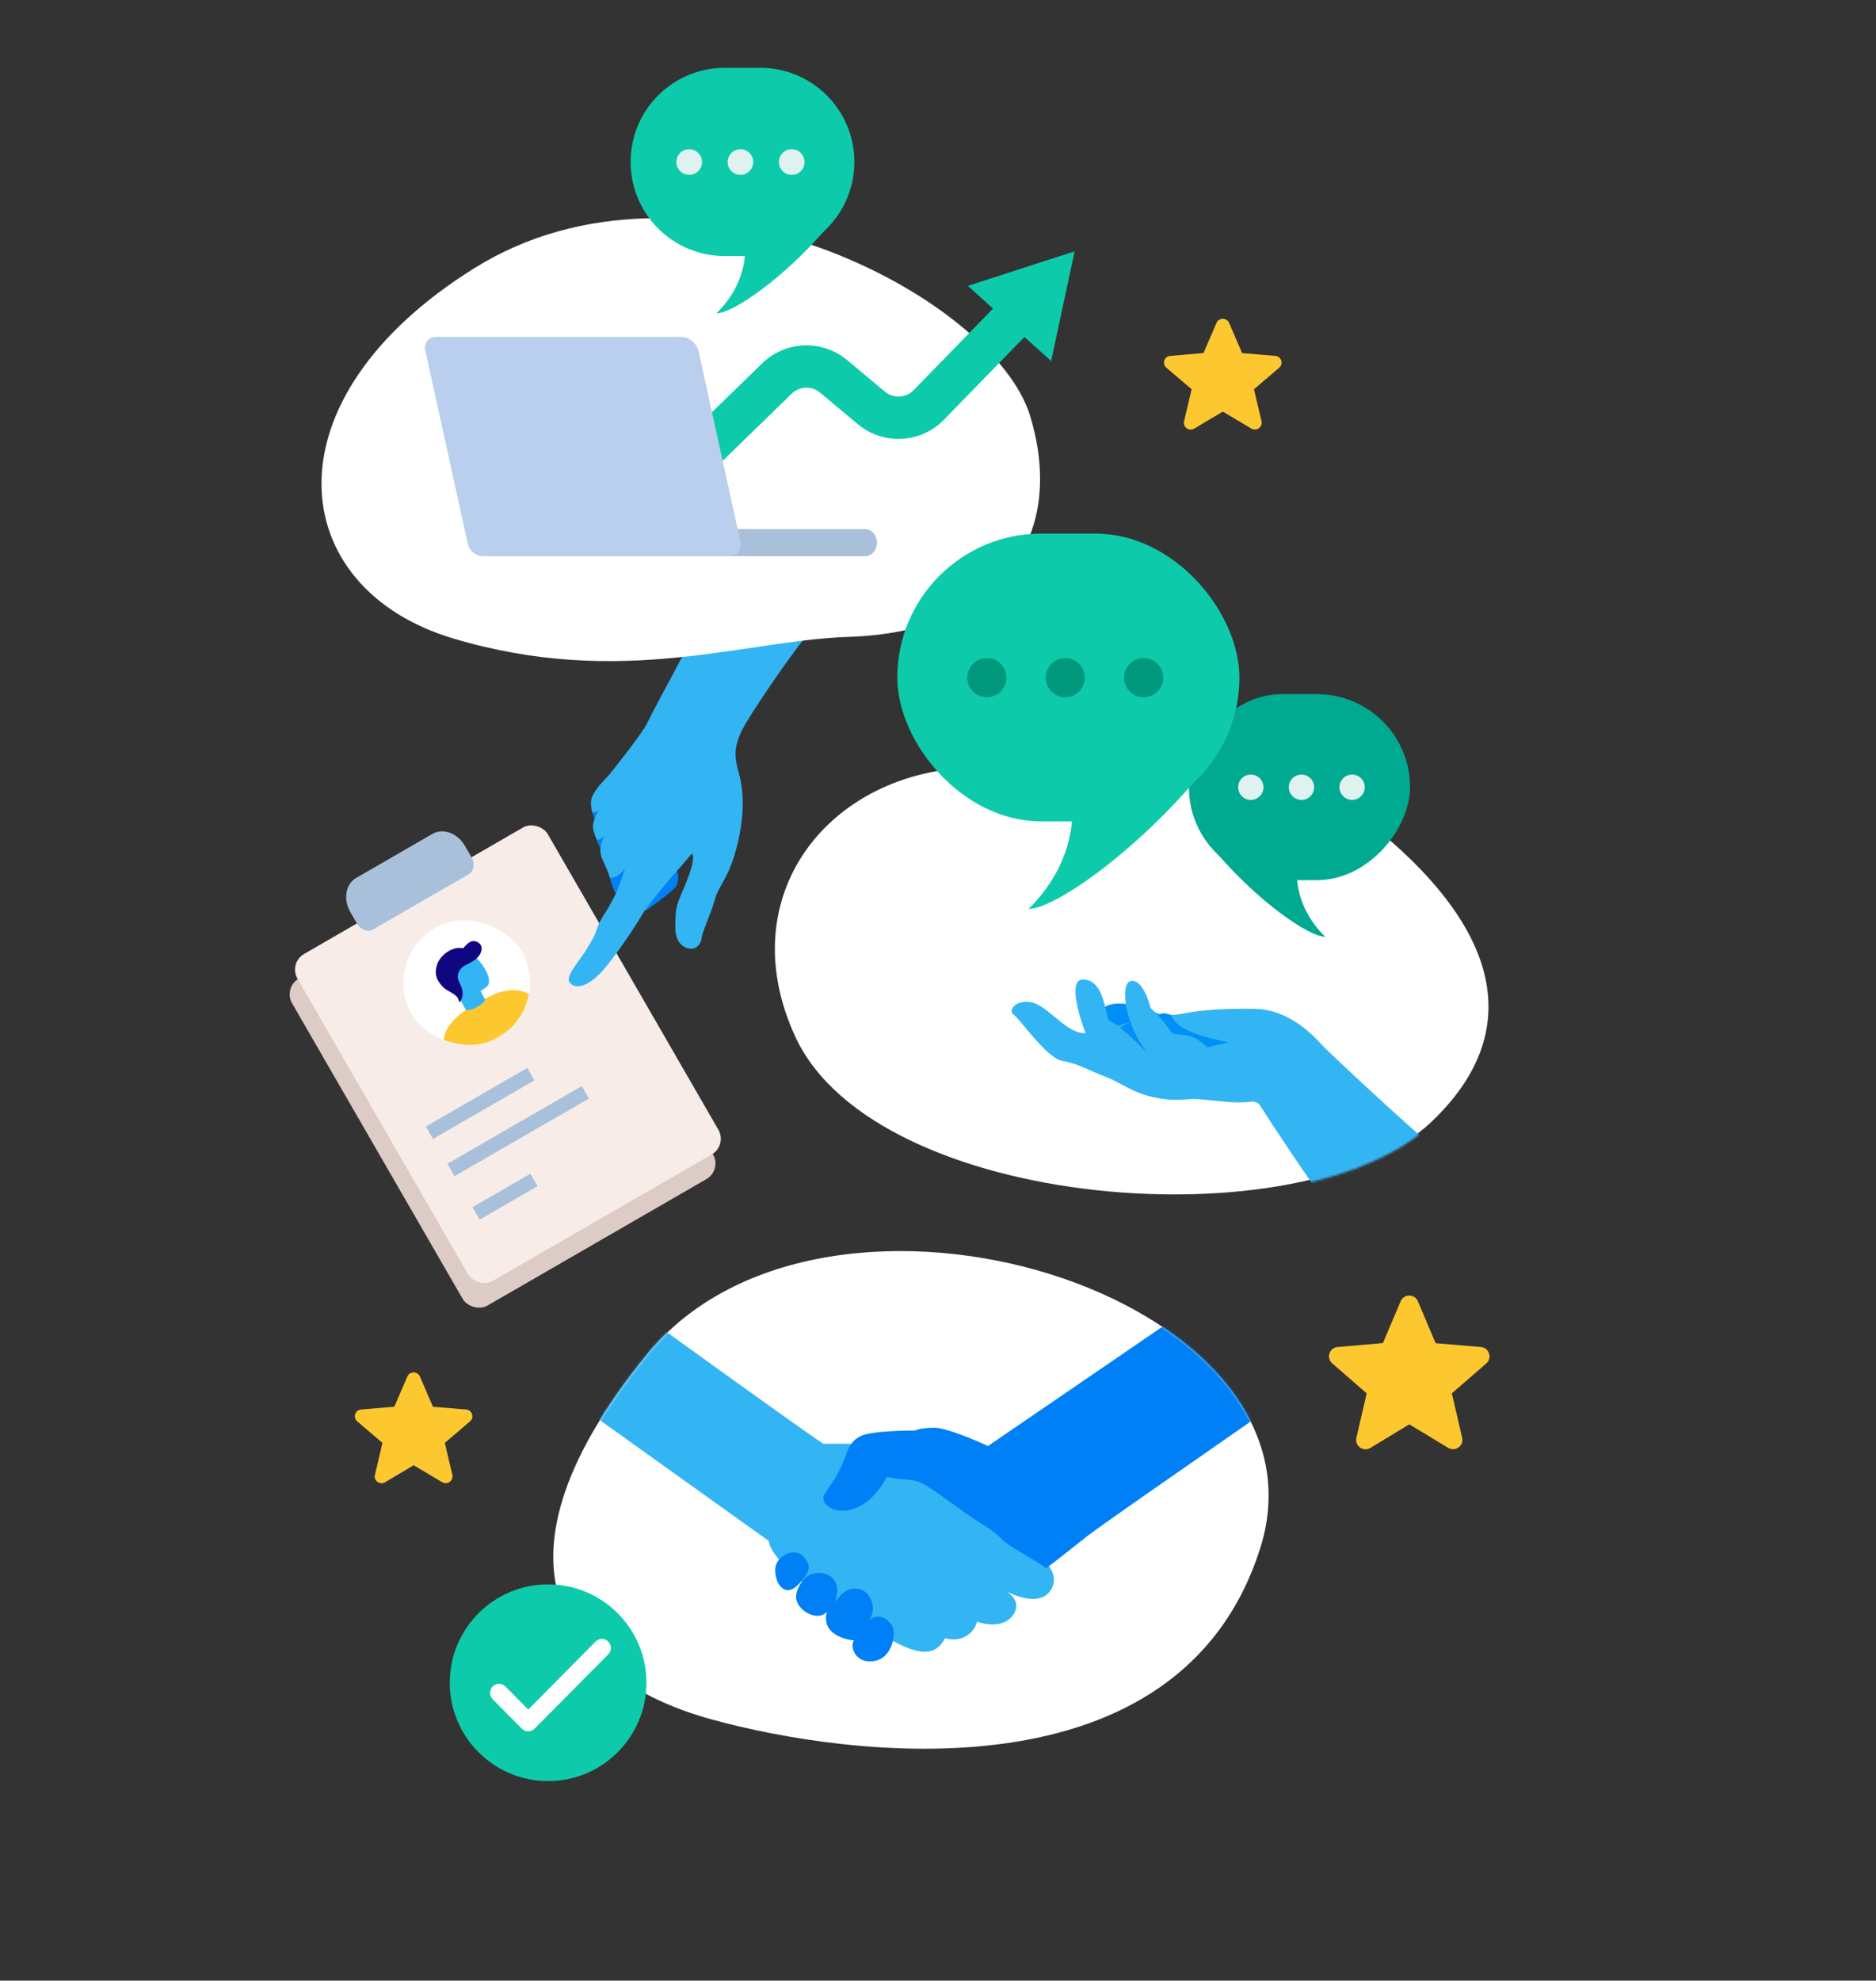 <svg width="830" height="876" viewBox="0 0 830 876" fill="none" xmlns="http://www.w3.org/2000/svg">
<rect x="0" y="0" width="830" height="876" fill="#333333" stroke="none"/>
<rect x="125.234" y="436.828" width="127.873" height="166.975" rx="8" transform="rotate(-30 125.234 436.828)" fill="#DCCCC5"/>
<rect x="127.603" y="425.912" width="127.873" height="166.975" rx="8" transform="rotate(-30 127.603 425.912)" fill="#F7ECE7"/>
<path d="M154.985 403.344C151.744 397.73 152.899 390.996 157.565 388.302L191.359 368.791C196.025 366.097 202.435 368.464 205.676 374.077L208.61 379.159C210.231 381.966 209.653 385.333 207.32 386.68L165.077 411.069C162.744 412.416 159.54 411.233 157.919 408.426L154.985 403.344Z" fill="#A9C0DA"/>
<g clip-path="url(#clip0_688_2995)">
<rect x="168.23" y="424.418" width="56.011" height="56.011" rx="28.005" transform="rotate(-30 168.23 424.418)" fill="white"/>
<ellipse cx="206.597" cy="434.827" rx="28.023" ry="28.144" transform="rotate(-30 206.597 434.827)" fill="white"/>
<mask id="mask0_688_2995" style="mask-type:alpha" maskUnits="userSpaceOnUse" x="168" y="396" width="77" height="77">
<rect x="168.23" y="424.418" width="56.011" height="56.011" transform="rotate(-30 168.23 424.418)" fill="#C4C4C4"/>
</mask>
<g mask="url(#mask0_688_2995)">
<path d="M251.529 466.152C251.529 466.152 242.776 428.93 218.211 439.962C195.466 450.205 191.03 460.907 201.32 475.053C211.61 489.199 211.155 489.462 211.155 489.462L251.529 466.152Z" fill="#FDC82F"/>
<path d="M205.967 446.374L196.947 430.252C196.947 430.252 206.651 419.984 208.099 421.18C214.209 426.053 218.309 433.753 215.423 436.313C213.712 437.733 213.244 437.897 212.602 438.235L214.592 442.02C214.592 442.02 214.902 443.374 210.623 445.623C206.611 447.601 205.967 446.374 205.967 446.374Z" fill="#33B5F5"/>
</g>
<path d="M193.328 426.813C194.7 422.15 200.624 418.29 204.874 419.429C206.833 417.22 208.791 415.011 211.695 416.928C213.843 418.347 213.269 421.153 211.645 423.065C208.65 426.591 204.58 426.301 202.991 429.858C201.435 433.34 204.133 434.948 204.611 438.265C205.088 441.582 203.244 443.366 203.244 443.366C203.244 443.366 202.713 441.369 202.113 440.785C199.847 438.576 197.267 438.198 195.259 435.759C192.853 432.837 192.236 430.524 193.328 426.813Z" fill="#10067F"/>
</g>
<rect x="188.41" y="498.23" width="51.783" height="6.341" transform="rotate(-30 188.41 498.23)" fill="#A9C0DA"/>
<rect x="197.921" y="514.705" width="68.692" height="6.341" transform="rotate(-30 197.921 514.705)" fill="#A9C0DA"/>
<rect x="209.018" y="533.922" width="29.59" height="6.341" transform="rotate(-30 209.018 533.922)" fill="#A9C0DA"/>
<path d="M298.8 410.346C298.836 418.064 303.708 419.749 306.14 419.626C308.328 419.516 310.191 417.302 310.428 414.731C310.664 412.16 314.506 404.217 316.365 397.544C318.223 390.871 323.482 387.828 327.157 369.292C330.833 350.757 326.494 341.544 325.964 338.281C325.435 335.018 324.438 331.193 327.934 323.633C330.731 317.585 349.265 289.931 360.169 277.002L331.042 236.143C331.042 236.143 287.853 316.221 286.147 320.108C284.442 323.996 271.305 340.522 269.442 342.736C267.579 344.95 264.556 347.369 262.288 351.724C260.474 355.207 262.009 359.268 263.1 362.064C262.854 362.491 262.356 363.842 262.339 365.831C262.322 367.82 264.539 372.739 265.649 374.949C265.618 375.292 265.579 376.166 265.675 376.922C265.822 379.839 267.905 382 269.825 388.191C271.361 393.143 272.255 394.843 272.511 395.074C271.739 396.697 269.761 400.608 268.023 403.269C265.85 406.595 264.716 408.772 263.834 411.595C262.953 414.418 261.651 416.165 259.431 420.005C257.211 423.845 250.068 431.589 251.888 434.349C253.709 437.108 259.618 438.273 268.766 426.773C276.084 417.572 282.76 406.938 285.183 402.77C286.343 402.565 294.981 395.477 298.004 393.059C300.422 391.124 300.058 386.887 299.574 385.011C300.472 384.264 304.28 379.705 306.071 377.519C306.255 377.778 306.63 378.441 306.659 379.025C306.532 383.783 304.086 388.951 301.808 394.549C299.53 400.147 298.753 400.697 298.8 410.346Z" fill="#33B5F4"/>
<path d="M264.677 358.476L263.102 362.064L262.598 360.774C262.399 360.263 262.075 359.378 262.31 359.399C262.824 359.447 264.071 359.043 264.677 358.476Z" fill="#0080F6"/>
<path d="M299.576 385.008C295.288 389.903 288.903 397.682 285.185 402.768C286.345 402.563 297.697 394.169 298.914 392.206C300.57 389.538 300.02 386.57 299.576 385.008Z" fill="#0080F6"/>
<path d="M276.423 384.129C276.272 385.774 273.753 392.111 272.512 395.073C271.578 393.95 270.23 389.437 269.826 388.19C272.706 388.454 275.508 385.808 276.423 384.129Z" fill="#0080F6"/>
<path d="M267.716 369.433C265.936 371.862 265.653 374.947 265.653 374.947C265.102 374.171 264.095 371.59 264.095 371.59C264.095 371.59 265.188 371.285 265.816 370.918C266.61 370.454 267.716 369.433 267.716 369.433Z" fill="#0080F6"/>
<path d="M210.091 118.472C304.057 60.032 439.72 130.768 455.801 184.072C471.881 237.377 443.109 279.48 375.459 281.677C329.043 283.184 275.037 304.534 200.65 282.423C126.264 260.312 116.125 176.912 210.091 118.472Z" fill="white"/>
<path d="M633.183 496.286C577.013 549.545 387.859 535.79 351.981 458.739C323 396.5 366.446 340.702 431.473 339.399C476.089 338.505 542.342 314.374 603.748 362.401C665.154 410.428 674.939 456.694 633.183 496.286Z" fill="white"/>
<mask id="mask1_688_2995" style="mask-type:alpha" maskUnits="userSpaceOnUse" x="352" y="333" width="307" height="197">
<path d="M633.799 496.696C579.191 550.039 387.136 540.085 360.9 459.596C334.664 379.108 375.127 341.546 438.249 340.141C481.559 339.177 545.907 314.943 605.438 362.869C664.968 410.795 674.393 457.042 633.799 496.696Z" fill="white"/>
</mask>
<g mask="url(#mask1_688_2995)">
<path d="M580.122 457.678C730.442 603.111 826.447 634.561 771.538 678.413C708.006 729.15 556.64 487.572 556.64 487.572L580.122 457.678Z" fill="#33B5F4"/>
</g>
<path d="M488.038 445.88C494.758 440.548 510.384 446.983 516.99 450.528L524.787 452.292L495.977 457.279C491.316 454.979 483.667 449.349 488.038 445.88Z" fill="#008FF6"/>
<path d="M555.214 446.186C579.691 446.618 596.635 476.221 602.048 490.968C602.739 505.655 579.306 515.959 568.474 499.343C557.643 482.728 546.277 484.82 525.821 486.208C505.364 487.596 498.199 479.725 489.984 476.574C481.768 473.422 476.906 470.395 469.913 469.167C462.92 467.94 451.123 450.4 448.501 448.825C445.879 447.25 449.029 442.007 456.022 443.234C463.015 444.462 470.095 455.005 477.962 456.758C485.829 458.51 512.204 446.513 516.399 448.438C520.594 450.364 524.618 445.645 555.214 446.186Z" fill="#33B5F4"/>
<path d="M514.992 460.684C510.798 458.164 511.267 451.707 512.026 448.793L514.822 448.096L517.97 448.796C523.208 460.863 550.8 459.478 547.86 464.372C544.185 470.49 520.236 463.833 514.992 460.684Z" fill="#008FF6"/>
<path d="M510.272 462.604L500.836 451.584L495.589 454.379L494.885 463.47L507.82 470.645L510.272 462.604Z" fill="#008FF6"/>
<path d="M518.501 456.834C522.696 458.76 526.367 455.615 534.226 463.313C572.879 451.442 573.732 481.691 559.917 485.88C546.103 490.069 536.664 484.994 519.879 486.209C503.094 487.424 485.969 469.407 483 463.461C480.031 457.515 470.952 433.033 479.169 433.212C487.387 433.391 488.61 444.23 490.355 451.225C496.123 453.501 505.03 463.414 508.175 466.097C497.871 454.551 495.253 435.144 500.149 433.922C505.046 432.701 508.193 442.317 509.065 445.815C512.91 449.313 516.23 453.686 518.501 456.834Z" fill="#33B5F4"/>
<rect width="97.84" height="82.274" rx="41.137" transform="matrix(-1 0 0 1 623.84 307)" fill="#00AA91"/>
<path d="M586.286 414.308C578.754 406.913 573.733 397.054 573.733 385.962C556.159 374.048 518.25 353.42 537.33 376.098C556.41 398.776 579.172 414.308 586.286 414.308Z" fill="#00AA91"/>
<circle r="5.604" transform="matrix(-1 0 0 1 598.224 348.18)" fill="#DFF2EF"/>
<circle r="5.604" transform="matrix(-1 0 0 1 575.811 348.18)" fill="#DFF2EF"/>
<circle r="5.604" transform="matrix(-1 0 0 1 553.394 348.18)" fill="#DFF2EF"/>
<rect x="397" y="236" width="151.351" height="127.273" rx="63.636" fill="#0DCBAA"/>
<path d="M455.092 401.998C466.743 390.559 474.511 375.306 474.511 358.148C501.696 339.718 560.339 307.808 530.824 342.889C501.308 377.97 466.096 401.998 455.092 401.998Z" fill="#0DCBAA"/>
<circle cx="436.627" cy="299.706" r="8.669" fill="#00987C"/>
<circle cx="471.3" cy="299.706" r="8.669" fill="#00987C"/>
<circle cx="505.978" cy="299.706" r="8.669" fill="#00987C"/>
<path d="M213 240C213 236.686 215.382 234 218.321 234H382.679C385.618 234 388 236.686 388 240V240C388 243.314 385.618 246 382.679 246H218.321C215.382 246 213 243.314 213 240V240Z" fill="#A9C0DA"/>
<path d="M279 71.625C279 48.636 297.636 30 320.625 30H336.375C359.364 30 378 48.636 378 71.625V71.625C378 94.614 359.364 113.25 336.375 113.25H320.625C297.636 113.25 279 94.614 279 71.625V71.625Z" fill="#0DCBAA"/>
<path d="M317 138.581C324.62 131.099 329.701 121.122 329.701 109.899C347.483 97.843 385.842 76.971 366.536 99.918C347.229 122.864 324.197 138.581 317 138.581Z" fill="#0DCBAA"/>
<path d="M310.591 71.668C310.591 74.8 308.052 77.338 304.921 77.338C301.789 77.338 299.25 74.8 299.25 71.668C299.25 68.537 301.789 65.998 304.921 65.998C308.052 65.998 310.591 68.537 310.591 71.668Z" fill="#DFF2EF"/>
<path d="M333.269 71.668C333.269 74.8 330.73 77.338 327.599 77.338C324.467 77.338 321.929 74.8 321.929 71.668C321.929 68.537 324.467 65.998 327.599 65.998C330.73 65.998 333.269 68.537 333.269 71.668Z" fill="#DFF2EF"/>
<path d="M355.953 71.668C355.953 74.8 353.414 77.338 350.283 77.338C347.151 77.338 344.612 74.8 344.612 71.668C344.612 68.537 347.151 65.998 350.283 65.998C353.414 65.998 355.953 68.537 355.953 71.668Z" fill="#DFF2EF"/>
<path fill-rule="evenodd" clip-rule="evenodd" d="M446.033 129.605L404.22 172.564C400.805 176.073 395.264 176.358 391.507 173.219L374.815 159.273C363.773 150.048 347.546 150.658 337.227 160.685L286.527 209.957L299.578 223.386L350.279 174.115C353.718 170.772 359.127 170.569 362.808 173.644L379.5 187.59C390.772 197.007 407.395 196.151 417.64 185.626L459.453 142.666L446.033 129.605Z" fill="#0DCBAA"/>
<path fill-rule="evenodd" clip-rule="evenodd" d="M475.444 111.161L465.052 159.698L428.213 126.43L475.444 111.161Z" fill="#0DCBAA"/>
<path d="M188.113 154.754C187.464 151.8 189.696 149 192.701 149L301.075 149C304.932 149 308.271 151.699 309.104 155.491L327.665 239.927C328.351 243.046 325.976 246 322.782 246H213.799C210.512 246 207.668 243.713 206.962 240.503L188.113 154.754Z" fill="#B9CFED"/>
<path d="M315.003 760.506C375.116 777.031 521.707 797.071 557.491 684.96C593.274 572.849 365.097 502.051 286.201 599.131C207.306 696.21 254.89 743.98 315.003 760.506Z" fill="white"/>
<mask id="mask2_688_2995" style="mask-type:alpha" maskUnits="userSpaceOnUse" x="244" y="553" width="318" height="221">
<path d="M315.011 760.582C375.166 777.119 521.858 797.176 557.662 684.997C593.467 572.819 365.131 501.972 286.185 599.108C207.238 696.244 254.857 744.044 315.011 760.582Z" fill="white"/>
</mask>
<g mask="url(#mask2_688_2995)">
<path d="M215 592.066L340.174 681.559C340.174 686.065 350.31 700.731 390.853 723.345C403.213 730.719 413.102 734.406 418.046 724.574C427.934 727.032 431.848 719.658 432.261 717.2C435.969 718.634 444.374 720.026 448.329 714.127C451.297 709.701 448.651 706.15 445.665 704.048C452.211 707.274 462.236 709.86 465.634 701.837C469.589 692.497 454.922 684.426 447.093 681.559C446.665 681.011 446.145 680.265 445.522 679.371C441.955 674.248 435.001 664.264 422.372 658.822C409.517 648.499 399.917 648.376 397.033 649.605L385.908 638.544H364.277C354.964 632.617 256.17 561.326 244.799 552.49L215 592.066Z" fill="#33B5F4"/>
<path d="M344.822 689.625C341.83 692.758 343.159 697.674 344.198 700.067C348.561 707.246 353.546 700.72 356.039 697.457C358.242 694.574 358.532 692.236 356.039 688.973C353.547 685.71 348.561 685.71 344.822 689.625Z" fill="#0080F6"/>
<path d="M359.155 696.152C354.792 697.522 351.632 703.983 352.299 707.246C353.439 712.819 361.025 716.383 364.764 713.772C368.503 711.162 369.75 709.857 370.373 703.983C370.996 698.11 365.387 694.194 359.155 696.152Z" fill="#0080F6"/>
<path d="M370.997 706.593C367.882 710.509 365.388 711.814 365.388 715.73C365.388 721.809 371.62 724.867 377.853 725.52C375.983 727.477 377.853 735.961 386.578 734.656C395.303 733.351 396.549 721.604 394.68 718.994C392.81 716.383 389.694 713.12 384.708 716.383C387.824 711.162 385.331 706.594 383.462 704.636C381.592 702.678 375.868 700.473 370.997 706.593Z" fill="#0080F6"/>
<path d="M584.527 538.736L618 583.447C609.107 590.302 489.882 672.408 481.413 679.106C471.802 686.707 464.218 692.705 462.645 693.688C461.938 692.627 457.413 689.959 453.065 687.395C449.762 685.447 446.561 683.559 445.217 682.484C444.28 681.734 443.625 681.097 442.946 680.437C441.371 678.906 439.668 677.25 434.013 673.77C430.219 671.435 425.467 668.006 420.976 664.765C415.889 661.093 411.138 657.664 408.493 656.342C405.474 654.832 404.056 654.695 401.05 654.405C399.098 654.217 396.475 653.964 392.31 653.229C381.728 673.147 365.543 669.413 364.299 663.188C363.999 661.692 365.056 660.196 366.711 657.855C368.613 655.163 371.306 651.353 373.636 645.138C373.692 644.988 373.748 644.839 373.803 644.692C375.582 639.935 376.917 636.367 382.35 634.556C386.832 633.062 399.156 632.689 404.758 632.689C405.588 632.274 408.493 631.444 413.472 631.444C418.452 631.444 431.316 636.838 437.125 639.536L584.527 538.736Z" fill="#0080F6"/>
</g>
<path d="M286 744.234C286 768.259 266.524 787.734 242.5 787.734C218.476 787.734 199 768.259 199 744.234C199 720.21 218.476 700.734 242.5 700.734C266.524 700.734 286 720.21 286 744.234Z" fill="#0DCBAA"/>
<path d="M269.107 731.685L236.513 764.543C234.954 766.117 232.432 766.117 230.873 764.543L217.989 751.542C216.429 749.969 216.429 747.456 217.989 745.882C219.548 744.308 222.039 744.308 223.598 745.882L233.708 756.084L263.498 726.024C265.058 724.45 267.548 724.45 269.108 726.024C270.667 727.598 270.667 730.111 269.107 731.685Z" fill="white"/>
<path d="M611.85 594.014L591.774 595.759C588.124 596.05 586.672 600.62 589.451 603.03L604.674 616.243L600.112 635.896C599.282 639.47 603.14 642.295 606.292 640.384L623.506 629.955L640.72 640.342C643.873 642.254 647.73 639.428 646.901 635.855L642.338 616.243L657.561 603.03C660.34 600.62 658.847 596.05 655.196 595.759L635.162 594.055L627.322 575.524C625.912 572.159 621.1 572.159 619.69 575.524L611.85 594.014Z" fill="#FDC82F"/>
<path d="M174.468 622.142L159.764 623.4C157.091 623.609 156.028 626.903 158.063 628.639L169.212 638.161L165.87 652.322C165.263 654.897 168.088 656.933 170.397 655.556L183.004 648.041L195.612 655.526C197.921 656.903 200.746 654.867 200.138 652.292L196.797 638.161L207.946 628.639C209.981 626.903 208.888 623.609 206.214 623.4L191.541 622.172L185.799 608.819C184.766 606.394 181.242 606.394 180.21 608.819L174.468 622.142Z" fill="#FDC82F"/>
<path d="M532.468 156.142L517.764 157.4C515.091 157.609 514.028 160.903 516.063 162.639L527.212 172.161L523.87 186.322C523.263 188.897 526.088 190.933 528.397 189.556L541.004 182.041L553.612 189.526C555.921 190.903 558.746 188.867 558.138 186.292L554.797 172.161L565.946 162.639C567.981 160.903 566.888 157.609 564.214 157.4L549.541 156.172L543.799 142.819C542.766 140.394 539.242 140.394 538.21 142.819L532.468 156.142Z" fill="#FDC82F"/>
<defs>
<clipPath id="clip0_688_2995">
<rect x="168.23" y="424.418" width="56.011" height="56.011" rx="28.005" transform="rotate(-30 168.23 424.418)" fill="white"/>
</clipPath>
</defs>
</svg>
